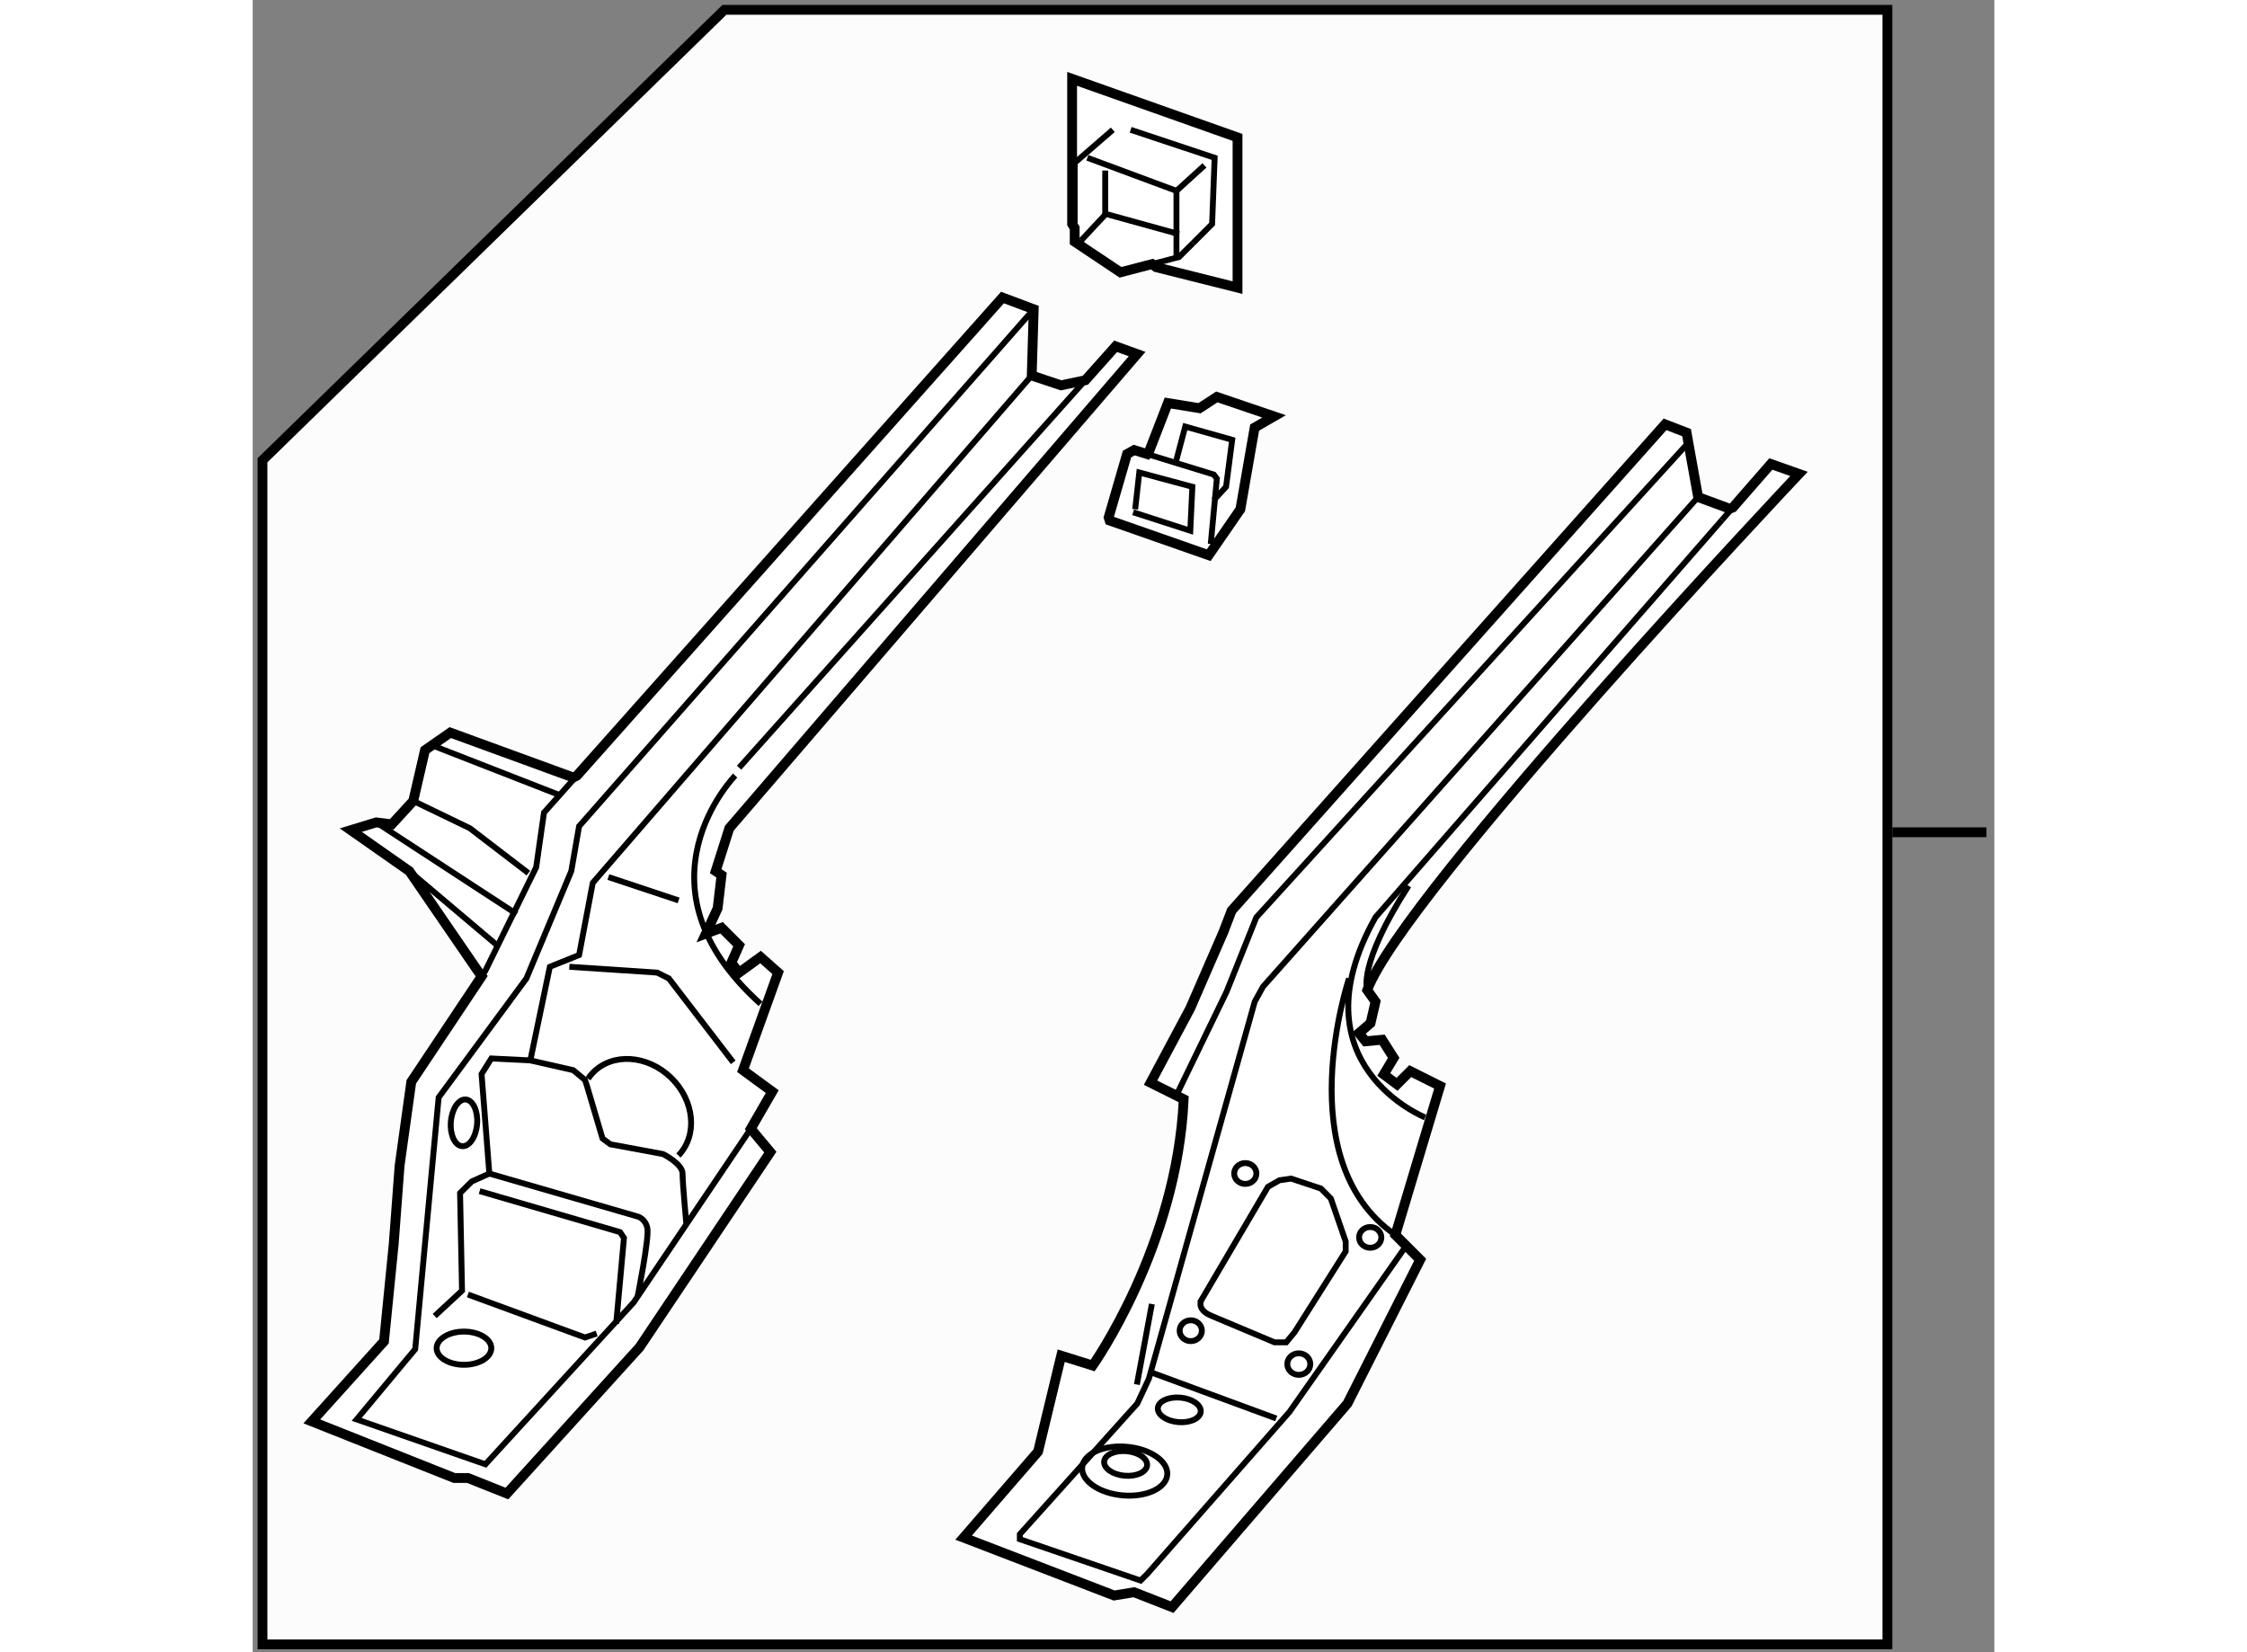 <?xml version="1.0" encoding="utf-8"?>
<!-- Generator: Adobe Illustrator 15.1.0, SVG Export Plug-In . SVG Version: 6.00 Build 0)  -->
<!DOCTYPE svg PUBLIC "-//W3C//DTD SVG 1.1//EN" "http://www.w3.org/Graphics/SVG/1.1/DTD/svg11.dtd">
<svg version="1.1" xmlns="http://www.w3.org/2000/svg" xmlns:xlink="http://www.w3.org/1999/xlink" x="0px" y="0px" width="244.8px"
	 height="180px" viewBox="124.045 93.365 88.742 84.185" enable-background="new 0 0 244.8 180" xml:space="preserve">
	
<rect x="124.045" y="93.365" width="88.742" height="84.185" fill="#808080" stroke="none"/>
	
<g><polygon fill="#FCFCFC" stroke="#000000" stroke-width="0.5" points="207.338,177.15 124.545,177.15 124.545,116.817 
			148.082,93.865 207.338,93.865 		"></polygon><line fill="#FCFCFC" stroke="#000000" stroke-width="0.5" x1="207.588" y1="135.771" x2="212.387" y2="135.771"></line></g><g><polygon fill="#FFFFFF" stroke="#000000" stroke-width="0.5" points="135.507,142.824 132.028,137.752 129.046,135.664 
			130.339,135.268 131.133,135.367 132.227,134.174 132.824,131.59 134.114,130.693 140.379,132.98 140.565,132.887 162.25,108.525 
			163.841,109.121 163.74,112.5 165.233,112.998 166.471,112.74 166.471,112.74 168.015,111.01 169.109,111.406 148.331,135.566 
			147.636,137.752 147.935,137.953 147.736,139.643 147.14,140.934 147.935,140.637 148.83,141.531 148.431,142.426 148.83,142.922 
			149.923,142.129 150.817,142.922 149.028,147.895 150.519,148.986 149.425,150.877 150.42,152.068 143.759,162.01 
			136.998,169.465 135.011,168.672 134.314,168.672 127.058,165.789 130.736,161.711 131.232,156.74 131.53,152.764 
			132.127,148.488 135.716,143.105 		"></polygon><polyline fill="none" stroke="#000000" stroke-width="0.3" points="135.716,143.105 135.904,142.822 138.49,137.555 
			138.888,134.771 140.565,132.887 		"></polyline><polyline fill="none" stroke="#000000" stroke-width="0.3" points="148.83,132.482 165.998,113.27 166.471,112.74 		"></polyline><path fill="none" stroke="#000000" stroke-width="0.3" d="M148.63,132.883c0,0-5.468,5.566,1.293,11.631"></path><polyline fill="none" stroke="#000000" stroke-width="0.3" points="149.425,150.877 143.461,159.723 135.904,167.975 
			129.344,165.688 132.326,162.109 133.52,149.285 137.992,143.219 140.279,137.752 140.677,135.465 163.841,109.121 		"></polyline><polyline fill="none" stroke="#000000" stroke-width="0.3" points="133.32,160.42 134.712,159.127 134.612,154.156 
			135.209,153.563 136.104,153.162 135.707,148.092 136.204,147.297 138.192,147.396 139.187,142.625 140.677,142.027 
			141.373,138.35 163.74,112.5 		"></polyline><polyline fill="none" stroke="#000000" stroke-width="0.3" points="135.011,159.324 140.976,161.514 141.572,161.313 		"></polyline><path fill="none" stroke="#000000" stroke-width="0.3" d="M136.104,153.162l7.555,2.188c0,0,0.397,0.1,0.496,0.596
			c0.101,0.498-0.496,3.48-0.496,3.48"></path><polyline fill="none" stroke="#000000" stroke-width="0.3" points="135.607,154.057 142.766,156.146 142.963,156.443 
			142.566,160.816 		"></polyline><path fill="none" stroke="#000000" stroke-width="0.3" d="M138.192,147.396l2.187,0.498l0.597,0.496l0.1,0.299l0.794,2.684
			l0.398,0.297l2.686,0.498c0,0,0.994,0.496,0.994,0.994c0,0.496,0.196,2.584,0.196,2.584"></path><polyline fill="none" stroke="#000000" stroke-width="0.3" points="140.18,142.625 144.653,142.922 145.249,143.219 
			148.53,147.494 		"></polyline><path fill="none" stroke="#000000" stroke-width="0.3" d="M141.131,148.33c0.073-0.109,0.157-0.213,0.253-0.311
			c0.993-1.023,2.773-0.91,3.976,0.256c1.203,1.166,1.371,2.943,0.376,3.967"></path><path fill="none" stroke="#000000" stroke-width="0.3" d="M136.204,162.059c0,0.467-0.624,0.846-1.393,0.846
			s-1.393-0.379-1.393-0.846c0-0.463,0.624-0.846,1.393-0.846S136.204,161.596,136.204,162.059z"></path><path fill="none" stroke="#000000" stroke-width="0.3" d="M135.48,150.631c-0.05,0.654-0.39,1.166-0.761,1.135
			c-0.369-0.027-0.628-0.582-0.577-1.24c0.051-0.654,0.391-1.164,0.759-1.139C135.271,149.416,135.53,149.973,135.48,150.631z"></path><line fill="none" stroke="#000000" stroke-width="0.3" x1="142.168" y1="138.053" x2="145.747" y2="139.244"></line><line fill="none" stroke="#000000" stroke-width="0.3" x1="133.32" y1="131.393" x2="139.683" y2="133.877"></line><line fill="none" stroke="#000000" stroke-width="0.3" x1="130.339" y1="135.268" x2="137.495" y2="139.939"></line><line fill="none" stroke="#000000" stroke-width="0.3" x1="132.028" y1="137.752" x2="136.501" y2="141.531"></line><polyline fill="none" stroke="#000000" stroke-width="0.3" points="132.227,134.174 135.11,135.566 138.093,137.852 		"></polyline></g>



	
<g><polygon fill="#FFFFFF" stroke="#000000" stroke-width="0.5" points="169.688,116.451 170.677,113.902 172.29,114.164 
			173.173,113.59 176.087,114.58 175.098,115.15 174.371,119.314 172.757,121.654 167.709,119.887 167.659,119.729 168.595,116.502 
			168.958,116.297 169.799,116.556 		"></polygon><polyline fill="none" stroke="#000000" stroke-width="0.3" points="169.799,116.556 173.017,117.545 173.173,117.754 
			172.862,121.082 		"></polyline><polyline fill="none" stroke="#000000" stroke-width="0.3" points="169.011,119.314 169.22,117.441 171.925,118.168 
			171.819,120.406 168.907,119.467 		"></polyline><polyline fill="none" stroke="#000000" stroke-width="0.3" points="171.093,116.869 171.562,115.1 173.954,115.775 
			173.642,118.168 173.017,118.844 		"></polyline></g>



	
<g><polygon fill="#FFFFFF" stroke="#000000" stroke-width="0.5" points="169.872,106.82 168.263,107.24 165.929,105.682 
			165.929,104.982 165.798,104.777 165.798,97.383 174.226,100.367 174.226,108.02 170.077,106.979 		"></polygon><polyline fill="none" stroke="#000000" stroke-width="0.3" points="166.575,101.404 171.114,103.09 171.114,106.461 		"></polyline><polyline fill="none" stroke="#000000" stroke-width="0.3" points="165.929,104.982 165.929,101.662 167.872,99.979 		"></polyline><polyline fill="none" stroke="#000000" stroke-width="0.3" points="171.953,105.756 171.245,106.461 169.872,106.82 		"></polyline><polyline fill="none" stroke="#000000" stroke-width="0.3" points="168.78,99.979 173.06,101.404 172.931,104.777 
			171.953,105.756 		"></polyline><line fill="none" stroke="#000000" stroke-width="0.3" x1="171.114" y1="103.09" x2="172.541" y2="101.793"></line><polyline fill="none" stroke="#000000" stroke-width="0.3" points="167.484,102.055 167.484,104.256 171.245,105.295 		"></polyline><line fill="none" stroke="#000000" stroke-width="0.3" x1="166.26" y1="105.614" x2="167.469" y2="104.319"></line></g>



	
<g><path fill="#FFFFFF" stroke="#000000" stroke-width="0.5" d="M199.464,119.224l1.936-2.218l1.434,0.506
			c0,0-20.145,21.328-21.999,26.299l0.1,0.14l0.322,0.45l-0.254,1.096l-0.59,0.506l0.337,0.42l0.844-0.082l0.589,0.926l-0.505,0.844
			l0.675,0.504l0.674-0.674l1.518,0.76l-2.276,7.586l1.264,1.266l-3.708,7.33l-8.934,10.369l-1.939-0.76l-1.012,0.168l-7.67-2.949
			l3.793-4.383l1.179-4.887l1.603,0.502c0,0,4.3-6.068,4.637-13.57l-1.688-0.842l2.024-3.793l1.686-3.879l0.421-1.096l22.083-24.777
			l1.097,0.422l0.59,3.285l1.603,0.592L199.464,119.224z"></path><path fill="none" stroke="#000000" stroke-width="0.3" d="M182.941,138.498c-2.612,4.049-2.107,5.313-2.107,5.313l0.1,0.14"></path><line fill="none" stroke="#000000" stroke-width="0.3" x1="198.911" y1="119.857" x2="199.464" y2="119.224"></line><path fill="none" stroke="#000000" stroke-width="0.3" d="M183.784,150.301c0,0-6.743-2.697-2.528-10.199l17.655-20.244"></path><polyline fill="none" stroke="#000000" stroke-width="0.3" points="171.056,149.289 173.669,143.895 175.187,140.102 
			197.194,115.925 		"></polyline><polyline fill="none" stroke="#000000" stroke-width="0.3" points="197.691,118.691 175.523,143.641 175.104,144.4 
			169.708,163.617 169.117,164.881 163.134,171.539 163.134,171.793 169.287,173.898 169.624,173.563 176.873,165.305 
			182.856,156.789 		"></polyline><path fill="none" stroke="#000000" stroke-width="0.3" d="M179.906,143.221c0,0-3.118,9.271,2.36,13.064"></path><path fill="none" stroke="#000000" stroke-width="0.3" d="M172.911,160.416l3.202,1.346h0.591l0.421-0.506l2.612-4.129v-0.504
			l-0.758-2.193l-0.505-0.506l-1.519-0.506l-0.589,0.084l-0.59,0.336l-3.371,5.734C172.406,159.572,172.067,160.076,172.911,160.416
			z"></path><line fill="none" stroke="#000000" stroke-width="0.3" x1="169.791" y1="163.281" x2="176.198" y2="165.641"></line><ellipse fill="none" stroke="#000000" stroke-width="0.3" cx="174.622" cy="153.158" rx="0.566" ry="0.531"></ellipse><ellipse fill="none" stroke="#000000" stroke-width="0.3" cx="180.987" cy="156.414" rx="0.567" ry="0.529"></ellipse><ellipse fill="none" stroke="#000000" stroke-width="0.3" cx="177.348" cy="162.869" rx="0.586" ry="0.549"></ellipse><ellipse fill="none" stroke="#000000" stroke-width="0.3" cx="171.843" cy="161.168" rx="0.566" ry="0.531"></ellipse><path fill="none" stroke="#000000" stroke-width="0.3" d="M170.645,168.514c-0.06,0.682-1.079,1.152-2.276,1.045
			c-1.198-0.107-2.119-0.748-2.059-1.434c0.061-0.682,1.081-1.152,2.278-1.043C169.784,167.188,170.707,167.828,170.645,168.514z"></path><ellipse transform="matrix(0.996 0.089 -0.089 0.996 15.602 -14.323)" fill="none" stroke="#000000" stroke-width="0.3" cx="168.542" cy="167.926" rx="1.098" ry="0.627"></ellipse><ellipse transform="matrix(0.996 0.087 -0.087 0.996 15.065 -14.305)" fill="none" stroke="#000000" stroke-width="0.3" cx="171.257" cy="165.268" rx="1.097" ry="0.627"></ellipse><line fill="none" stroke="#000000" stroke-width="0.3" x1="169.862" y1="159.809" x2="169.098" y2="163.912"></line></g>


</svg>